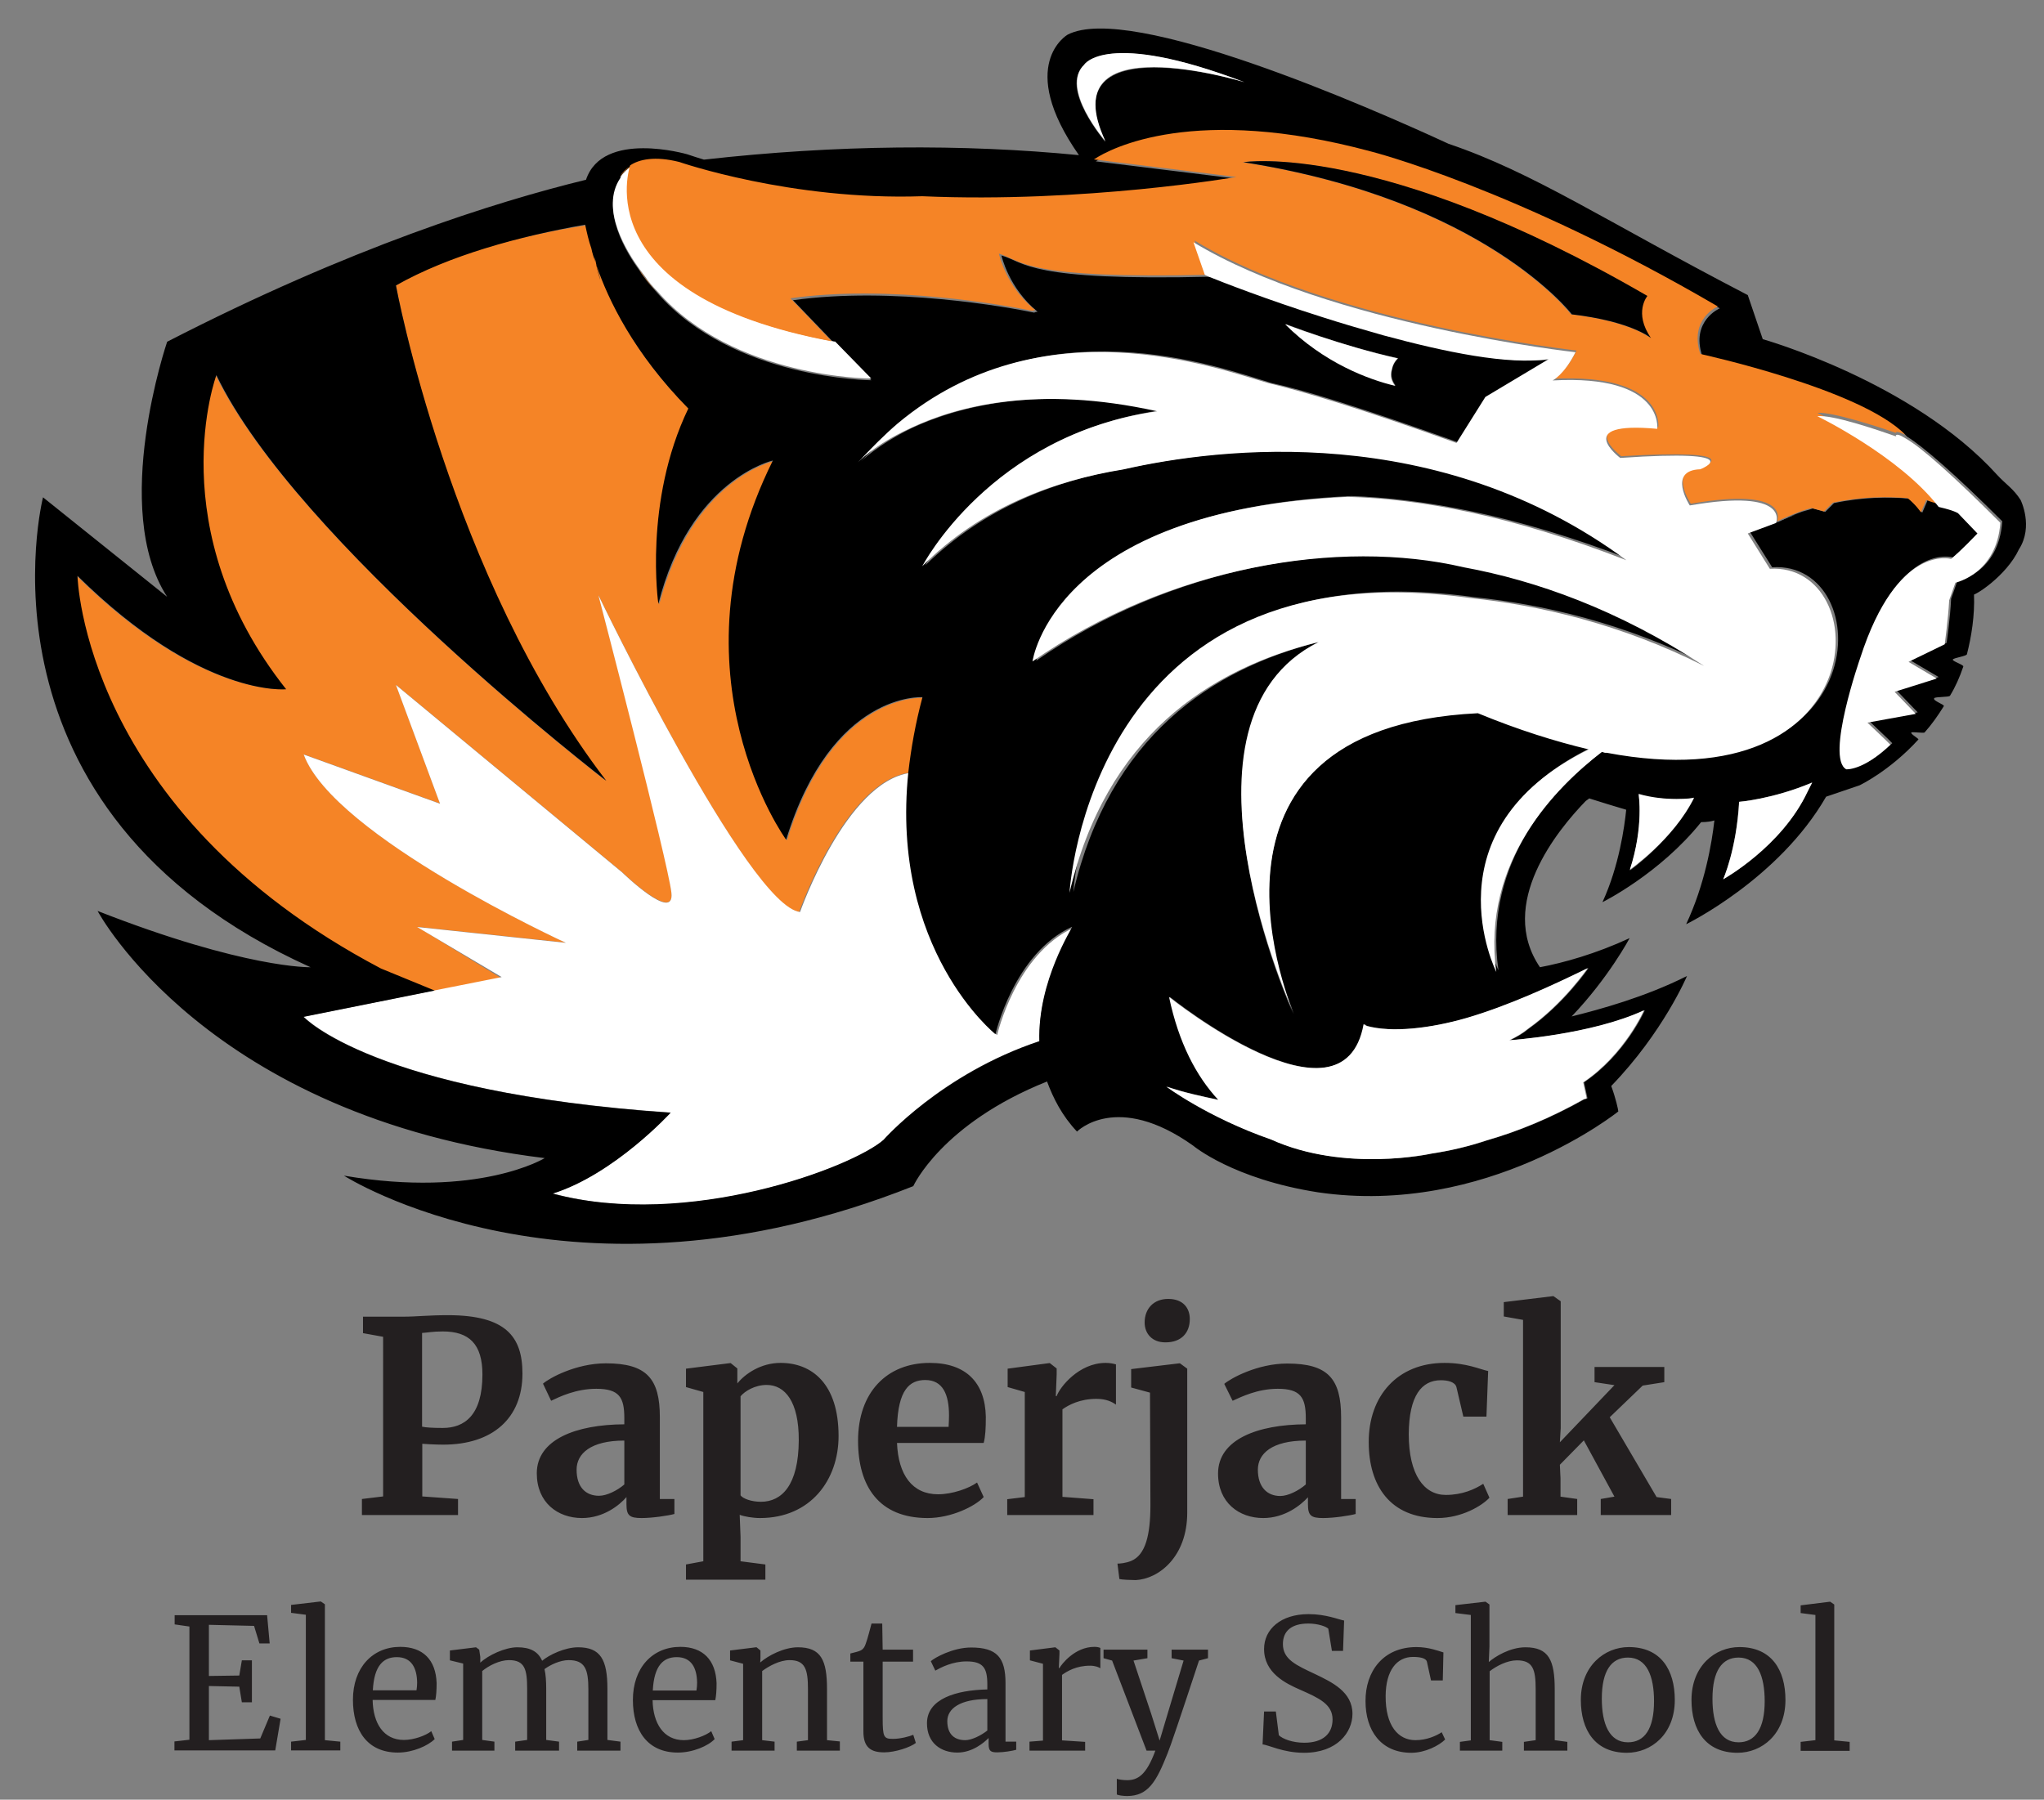 <?xml version="1.0" encoding="utf-8"?>
<!-- Generator: Adobe Illustrator 27.7.0, SVG Export Plug-In . SVG Version: 6.00 Build 0)  -->
<svg version="1.1" id="Layer_1" xmlns="http://www.w3.org/2000/svg" xmlns:xlink="http://www.w3.org/1999/xlink" x="0px" y="0px"
	 viewBox="0 0 955 841" style="enable-background:new 0 0 955 841;" xml:space="preserve">
<rect x="0" y="0" width="955" height="841" fill="#808080" stroke="none"/>
<style type="text/css">
	.st0{fill:#231F20;}
	.st1{fill:none;}
	.st2{fill:#E87D1E;}
	.st3{fill:#F58426;}
	.st4{fill:#FFFFFF;}
</style>
<path id="Paperjack" class="st0" d="M179,699.3l-9.9,1.2v7.5H214v-7.5l-16.7-1.2v-24.6c1,0.1,6,0.4,9.8,0.4c23,0,37-12.3,37-33.2
	c0-17.4-7.9-27.2-34.5-27.3c-9.9,0-14.8,0.7-21.2,0.7h-18.8v7.7l9.4,1.7V699.3z M197.2,666.7v-43.8c2.3-0.1,4.7-0.7,9.7-0.7
	c12.2,0,18.5,5.8,18.5,20.1c0,19.2-8.5,25-18.5,25C202.2,667.3,198.9,667.1,197.2,666.7z M250.8,688.5c0,13.6,9.7,20.9,21.1,20.9
	c10.2,0,17.6-6.1,20.8-9.8v3.4c0,5.3,1.5,6.4,7.1,6.4c5,0,12.4-1.1,15.3-1.9v-7h-6.8v-38.2c0-18-6.1-25.2-25.2-25.2
	c-14.1,0-26.6,7-29.4,9.5l3.8,8c4-1.9,11.6-5.6,21.1-5.6c10.8,0,13.1,4.1,13.1,13.7v2.9C269.1,665.7,250.8,672.7,250.8,688.5
	L250.8,688.5z M279.9,699c-6.3,0-10.5-4.1-10.5-12.2c0-7.5,6.6-13.6,22.3-13.6v20.5C288.5,696.5,283.5,699,279.9,699z M391.8,671.1
	c0-24.5-12.5-34.2-27.1-34.2c-9.2,0-16.6,5.1-20.2,9.6v-7l-3.1-2.5h-0.3l-20.6,2.6v8.6l8.1,2.3v79.1l-8.1,1.5v7.1h37.1v-7.1
	l-11.6-1.5v-11.4l-0.4-10.3c2.1,0.8,6.1,1.5,9.5,1.5C378.8,709.4,391.8,691.5,391.8,671.1L391.8,671.1z M358.2,647.2
	c8.5,0,15.1,7.7,15,25.9c-0.1,20.9-7.9,28.7-17.7,28.7c-4.5,0-8.4-1.5-9.5-3v-46.3C348,650.1,352.7,647.2,358.2,647.2L358.2,647.2z
	 M433.4,709.4c11.1,0,22.2-5.5,26.2-9.8l-3.1-6.8c-3.7,2.7-11.5,5.5-18.2,5.5c-12.1,0-18.6-9.1-19.2-24h40.5c0.8-3,1-6.8,1-12.2
	c-0.3-16-9.3-25.2-26.2-25.2c-20,0-33.5,13.7-33.5,36.4C400.9,694.5,410.6,709.4,433.4,709.4L433.4,709.4z M419.1,666.8
	c0.5-17.4,5.9-21.9,13.2-21.9c8.2,0,11.1,6.7,11.1,16.6c0,1.7-0.1,3.6-0.2,5.3L419.1,666.8z M470.6,708h40.3v-7.4l-14.5-1.1v-40.9
	c2.8-2,8.1-4.9,15.9-4.9c4.7,0,7.4,1.5,9.1,2.7v-18.8c-1-0.3-2.7-0.7-4.8-0.7c-12.5,0-21.4,11.3-22.9,15.5h-0.4l0.4-10.1v-2.8
	l-3.2-2.5h-0.3l-19.4,2.6v8.6l8,2.3v49.1l-8.2,1V708z M544.4,627.3h0.2c7.4,0,11.3-4.5,11.3-10.9c0-5-3-9.4-10.1-9.4
	c-6.9,0-11,4.7-11,11C534.8,623.2,538.3,627.3,544.4,627.3L544.4,627.3z M528.5,648.4l8.8,2.4l0.2,52.6c0,13.9-2.3,23.2-8.9,26
	c-2.6,1.1-5.4,1.3-6.5,1.3l0.9,7.2c1,0.3,5.7,0.5,7.6,0.5c10.7-0.5,24.1-10.8,24.1-31.5v-67.3l-3.4-2.5H551l-22.5,2.7L528.5,648.4z
	 M569.1,688.6c0,13.6,9.8,20.8,21.1,20.8c10.2,0,17.6-6.1,20.9-9.7v3.3c0,5.3,1.5,6.4,7.1,6.4c5,0,12.3-1.1,15.2-1.9v-7h-6.8v-38.1
	c0-18.1-6.1-25.2-25.2-25.2c-14,0-26.5,7-29.4,9.5l3.9,7.9c4-1.8,11.6-5.6,21.1-5.6c10.7,0,13.1,4.1,13.1,13.8v2.8
	C587.5,665.7,569.1,672.7,569.1,688.6L569.1,688.6z M598.2,699.1c-6.2,0-10.5-4.2-10.5-12.3c0-7.5,6.6-13.6,22.4-13.6v20.5
	C606.8,696.6,601.8,699.1,598.2,699.1L598.2,699.1z M639.5,674c0,20.2,10,35.4,32.1,35.4c11.3,0,20.8-5.7,24.3-9.5l-2.9-6.5
	c-3.9,2.5-9.7,5.2-17.5,5.2c-10.2,0-17.3-9.5-17.3-28.4c0.1-18.1,6.1-25.2,15-25.2c3.3,0,6.7,0.8,7.3,3.3l3.2,13.7h10.8l0.8-21.3
	c-3.9-0.8-10-3.8-20.4-3.8C653,636.9,639.4,652.3,639.5,674L639.5,674z M711.6,699.4l-7.2,1.1v7.5h32.5v-7.5l-7.8-1.1v-8.6l-0.3-6.3
	l11.2-11.4l14.3,26.3l-6.4,1.1v7.5h32.9v-7.5l-6.8-0.9l-21.9-37.3l15.4-14.8l10.1-1.6v-7.1H745v7.1l9.3,1.4L728.8,674l0.4-6.6v-59.3
	l-3.4-2.4h-0.2l-23,2.8v6.7l9,1.6V699.4z"/>
<path id="Elementary_School" class="st0" d="M88.5,813l-7,0.8v4.2h47.1l2.5-14.8l-5-1.5l-4.5,10.7l-24,0.8v-25.3l14.2,0.3l1.2,7.3
	h4.7v-19.6H113l-1.2,7.1l-14.2,0.2v-23.9l21.1,0.5l2.5,8.2h4.8l-1.2-13.2H81.6v4.3l6.9,1L88.5,813z M142.9,813.1l-6.9,0.8v4.1h23
	v-4.1l-7.2-0.7v-63.5l-1.9-1.3h-0.2L136,750v3.7l6.9,0.9L142.9,813.1z M185.9,819c7,0,14.1-3.2,17.2-6.3l-1.6-3.7
	c-2.6,2.1-8.2,4.1-12.8,4.1c-9.5,0-14.4-7.8-14.6-18.7h29.3c0.4-1.9,0.6-4.4,0.6-7.9c-0.4-10.9-6.4-16.9-17-16.9
	c-13,0-22.1,9.8-22.1,24.7C164.9,808.8,171.7,819,185.9,819L185.9,819z M174.2,789.9c0.6-11.8,5.1-15.5,11.2-15.5
	c6.8,0,9.4,5,9.5,11.9c0,1.2-0.1,2.4-0.3,3.6H174.2z M211.2,818.1H231v-4.2l-5.7-0.8v-32.2c3-2.5,8.1-5.1,12.5-5.1
	c7.4,0,8.5,4.3,8.5,13.5v23.8l-5.6,0.8v4.2h20.5v-4.2l-6-0.8v-23.7c0-3.7-0.2-6.9-0.8-9.4c2.7-2,7.3-4.2,11.3-4.2
	c7.7,0,9.2,4.4,9.2,13.7v23.6l-5.2,0.8v4.2h20.2v-4.2l-6.1-0.8v-23.9c0-13.6-3.2-19.4-13.7-19.4c-6.1,0-13.5,3.5-16.8,6.3
	c-1.9-4.3-5.5-6.3-11.6-6.3c-5.7,0-13.6,3.7-17.3,7.2v-2.7l-0.5-3.4l-1.5-1.1l-12.2,1.5v4.6l6.2,1.5v35.7l-5.2,0.8V818.1z
	 M316.7,819c7,0,14.2-3.1,17.2-6.3l-1.6-3.7c-2.6,2.1-8.2,4.2-12.8,4.2c-9.5,0-14.4-7.9-14.6-18.7h29.3c0.4-2,0.6-4.5,0.6-7.9
	c-0.4-10.9-6.4-17-16.9-17c-13.1,0-22.2,9.8-22.2,24.8C295.7,808.8,302.6,819,316.7,819L316.7,819z M305,790
	c0.6-11.9,5.1-15.6,11.2-15.6c6.8,0,9.4,5,9.5,11.9c0,1.2-0.1,2.5-0.3,3.7L305,790z M347.2,813.2l-5.4,0.7v4.2h20.1v-4.2l-5.8-0.7
	v-32.3c3.1-2.3,8.2-5.1,12.8-5.1c7.3,0,8.6,4.3,8.6,13.6v23.8l-5.2,0.7v4.2h20.1v-4.3l-6-0.6v-23.8c0-13.6-2.8-19.6-13.6-19.6
	c-6.5,0-14,3.9-17.6,7.1l0.1-2v-3.6l-1.8-1.5h-0.3l-12.1,1.5v4.6l6.1,1.6L347.2,813.2z M413.1,818.9c5.2,0,12.3-2.4,14.8-4.4
	l-1.2-3.8c-1.9,0.8-6.1,1.9-9.4,1.9c-4.4,0-4.9-0.7-4.9-10v-26.1h14.2v-5.6h-14.2l-0.2-12.2h-5c-0.5,1.8-1.9,7.4-2.7,9.4
	c-0.5,1.5-1.1,2.5-2.2,3.1c-0.8,0.5-3.4,1.1-5,1.5v3.8h6.1v32.7C403.4,816.6,406.9,818.9,413.1,818.9L413.1,818.9z M433.1,805.3
	c0,9.3,6.6,13.7,14.2,13.7c7.1,0,12.5-4.7,14.6-6.8v2.8c0,3.4,1.1,3.9,4.1,3.9c2.9,0,7-0.7,8.8-1.2v-3.8h-5v-27.3
	c0-12-4-16.7-16.1-16.7c-8.5,0-17.1,4.8-18.8,6.4l2.1,4.4c2.7-1.5,8-4.3,14.6-4.3c7.8,0,9.7,3.1,9.7,10.7v2.4
	C446.7,789.8,433.1,793.9,433.1,805.3L433.1,805.3z M451,813.2c-4.8,0-8.4-2.5-8.4-8.9c0-5.8,5.9-10.3,18.7-10.3v14.7
	C458.4,811,454,813.2,451,813.2L451,813.2z M481,818.1h26V814l-10.8-0.7v-30.6c2.4-1.7,6.6-4.3,13.1-4.3c2.4,0,4.1,0.7,4.8,1.2v-9.5
	c-0.7-0.3-1.5-0.5-2.8-0.5c-9.1,0-15.3,8.1-16.3,9.9h-0.3l0.3-6.6v-1.6l-1.9-1.5H493l-11.8,1.5v4.6l6.1,1.6v35.9l-6.3,0.5L481,818.1
	z M526.6,839.3c9.9,0,13.7-6.8,18.9-19.9c1.2-2.8,5.9-16.7,14.7-43.4l4.2-1.1v-4h-17v4l5.6,1.1l-7.5,25l-3.7,12.4l-3.9-12.4l-8.3-25
	l6.5-1.1v-4h-20.5v4l4,1.1l16.1,42.1h4.1c-4.2,11.5-8.3,13.8-13.2,13.8c-1.7,0-4.2-0.3-4.8-0.7v7.4
	C522.6,839,524.8,839.3,526.6,839.3L526.6,839.3z M609.3,819.1c15.5,0,22.6-9.6,22.6-18.2c0-10.3-9.6-14.8-17.5-18.6
	c-8.7-4.1-15-6.8-15-14c0-6.1,4-9.6,11.9-9.6c4.5,0,8.3,1.4,9.3,2.4l1.7,10.4h5.2l0.5-14.2c-2.4-0.4-8.4-3-16.6-3
	c-12.9,0-20.8,7-20.8,16.3c0,11.2,10.1,16.1,17,19.1c8.6,3.8,15,6.7,15,13.8c0,6.6-4.4,10.9-13.2,10.9c-5.6,0-10.1-1.8-11.9-3.5
	l-1.4-11.1h-5.5l-0.7,15.4C592.7,815.4,599.5,819.1,609.3,819.1L609.3,819.1z M638,795c0,13.6,7.1,24.1,21.4,24.1
	c6.5,0,13-3.4,15.8-6.2l-1.6-3.4c-2.6,1.7-7,3.7-12.3,3.7c-8,0-14-6.7-13.9-20.7c0.1-11.9,5.2-18.2,12.8-18.2c3.1,0,6.1,0.5,6.5,2.3
	l1.9,8.7h5.5l0.3-13.1c-2.3-0.7-6.9-2.5-12.6-2.5C646.2,769.7,637.9,781.1,638,795L638,795z M687.2,813.3l-5.1,0.7v4.1h19.8V814
	l-5.9-0.8V781c3.2-2.5,8.3-5.1,12.7-5.1c7.5,0,8.8,4.2,8.8,13.5v23.8L712,814v4.1h20.3V814l-5.9-0.8v-23.7
	c0-13.7-2.8-19.7-13.7-19.7c-7.2,0-14.3,4.4-17.1,6.9l0.3-7.2v-19.7l-1.8-1.3h-0.2l-13.9,1.6v3.7l7.2,0.9L687.2,813.3z M738.6,794.4
	c0,14,6.6,24.7,21.5,24.7c11.4,0,22.4-8.7,22.4-24.7c0-14-6.5-24.7-21.5-24.7C749.7,769.7,738.6,778.5,738.6,794.4z M760.6,814.2
	c-8.7,0-12.2-8.6-12.2-20.4c0-13,4.5-19.2,12.2-19.2c8.9,0,12.2,8.8,12.2,20.4C772.8,807.9,768.4,814.2,760.6,814.2z M790.3,794.4
	c0,14,6.6,24.7,21.5,24.7c11.4,0,22.4-8.7,22.4-24.7c0-14-6.5-24.7-21.5-24.7C801.3,769.7,790.3,778.5,790.3,794.4z M812.3,814.2
	c-8.8,0-12.2-8.6-12.2-20.4c0-13,4.5-19.2,12.2-19.2c8.9,0,12.2,8.8,12.2,20.4C824.5,807.9,820,814.2,812.3,814.2z M848.2,813.2
	l-6.9,0.8v4.2h22.9V814l-7.2-0.7v-63.5l-1.9-1.3H855l-13.7,1.7v3.6l6.9,0.9V813.2z"/>
<g>
	<path class="st1" d="M793.2,371.8l-42.4-19.7H750L793.2,371.8z M801.4,376l0.8,0.4L801.4,376z"/>
	<path class="st2" d="M384.9,181.1l36.2,16.9L384.9,181.1z M278,121.4c0-0.4-0.4-0.8-0.4-1.2c0.4,1.2,0.4,2.1,0.8,3.3
		c0,0.4,0.4,0.8,0.4,1.2C278.8,123.5,278.4,122.3,278,121.4z"/>
	<path class="st3" d="M194.9,433.1l69.5,7.4c0,0-108.6-49.8-122.5-88l63.7,23L185,320l105.7,87.6c0,0,24.7,23.8,23,9.5
		c-1.2-14.4-34.1-139-34.1-139s69.9,145.1,93.8,148c0,0,21.4-60.9,51.4-65c1.2-10.7,3.3-22.6,6.6-35c0,0-42.4-2.9-63.7,66.6
		c0,0-56.3-76.9-6.2-177.2c0,0-38.2,8.2-53.5,67c0,0-7.4-47.7,14-91.3c-25.5-25.5-37.4-50.6-42.8-66.6c2.5,10.3,1.2,5.8-0.4-1.2
		c-0.8-2.9-1.6-4.9-2.1-7c-1.2-3.7-2.1-7.4-2.9-11.1c-31.3,4.9-63.7,13.6-88.8,28c0,0,24.7,136.5,97.9,231.5
		c0,0-144.3-111.4-182.2-189.6c0,0-26.7,72,32.5,146.8c0,0-39.9,4.1-97.5-53c0,0,2.9,110.2,141.9,183.8l25.1,10.3l31.2-6.2
		C234,457,194.9,433.1,194.9,433.1z"/>
	<path class="st2" d="M513.1,241.1l19.3,9L513.1,241.1z M431.3,202.9l-4.9-2.5H426L431.3,202.9z"/>
	<path class="st4" d="M465.9,483.7c0,0-49.3-39.9-40.7-122.5c-30,4.1-51.4,65-51.4,65c-24.3-2.9-94.2-148-94.2-148
		s32.5,124.6,34.1,139s-23-9.5-23-9.5L185,320.1l20.6,55.5l-63.7-23c14,38.2,122.5,88,122.5,88l-69.5-7.4l39.5,23.4l-31.2,6.2
		l-61.3,12.3c0,0,32.5,35.4,171.5,44.8c0,0-25.9,28.4-55.1,37.8c63.3,17.3,140.2-12.3,154.6-25.1c0,0,26.7-30.8,72.8-46.1
		c-0.8-28.4,16-53,16-53C474.5,445.9,465.9,483.7,465.9,483.7z"/>
	<path d="M944.1,233.7c-3.3-5.3-7-7.4-11.1-11.9c-39.5-43.6-109.4-63.3-109.4-63.3l-7-20.6c-66.6-34.6-99.9-57.2-139.8-70.7
		C640.2,50.3,528,1,498.8,16.2c0,0-24.3,14,5.3,56.3c-54.3-5.3-113.1-4.9-175.2,2.1c-2.5-0.8-5.3-1.6-7.8-2.5
		c0,0-39.5-11.5-47.3,11.9c-42.3,10.3-110.2,31.7-195.7,75.7c0,0-26.7,78.1,0,119.2l-58-46.5c0,0-37.4,146.4,125,219.6
		c0,0-30.4,0.8-99.5-26.3c0,0,51,96.2,208.9,115.5c0,0-30.8,18.9-93.8,8.2c0,0,106.5,68.3,266,4.9c0,0,13.2-29.2,62.5-48.9
		c2.9,7.8,7,16,14,23.4c0,0,18.5-18.9,54.3,6.6c0,0,18.5,15.6,58.4,21.8c78.9,11.5,140.2-37.8,140.2-37.8c0-0.8-1.2-6.2-3.3-11.9
		c24.3-25.1,35.4-51.4,35.4-51.4c-19.7,9.9-40.7,15.6-53.9,18.9c17.3-18.1,27.1-36.6,27.1-36.6c-16,7.4-30.8,11.5-41.9,13.6
		c-20.1-29.6,8.2-64.1,21.4-77.7c1.2-0.8,1.6-1.2,1.6-1.2c6.6,2.1,11.9,3.7,17.3,5.3c-0.8,7.8-3.3,26.3-11.1,43.2
		c0,0,26.7-13.2,46.1-37.4c2.9,0,4.9-0.4,6.2-0.8c-1.2,10.7-4.5,30-13.2,48.5c0,0,43.2-21,65.4-59.6l15.6-5.3c0,0,14-6.6,27.5-21.4
		c0.4-0.4-3.7-2.5-3.3-3.3c0.4-0.4,5.8,0.4,6.2,0c3.3-3.7,6.2-7.8,9-12.3c0.4-0.8-5.3-2.5-4.5-3.7c0.4-0.8,7-0.4,7.4-1.2
		c2.5-4.1,4.5-8.6,6.2-13.6c0.4-0.8-5.3-2.5-4.9-3.3c0.4-0.8,6.6-1.6,6.6-2.5c2.1-8.2,3.7-18.1,3.3-28l-1.2,0.4
		c1.2,0.8,16.4-9,22.2-21.4C950.2,246,944.1,233.7,944.1,233.7L944.1,233.7z M506.6,30.2c0,0,9.9-16.4,74.8,8.2c0,0-90.9-27.5-65,28
		C516.4,65.9,494.6,41.3,506.6,30.2z M485.6,486.6c-45.6,15.2-72.8,46.1-72.8,46.1c-14.4,12.7-91.3,41.9-154.6,25.1
		c28.8-9,55.1-37.8,55.1-37.8c-139-9.5-171.5-44.8-171.5-44.8l61.3-12.3L178,452.6C38.6,379.2,36.2,269.1,36.2,269.1
		c58,57.2,97.5,53,97.5,53c-59.3-74.8-32.6-146.8-32.6-146.8c37.4,78.1,182.2,189.6,182.2,189.6C210.1,269.5,185,133.4,185,133.4
		c24.7-14,57.6-23,88.4-28.4c0.8,3.7,1.6,7.4,2.9,11.1c0.4,2.1,1.2,4.5,2.1,7c-0.4-0.8-0.4-2.1-0.8-3.3c0,0.4,0.4,0.8,0.4,1.2
		c0.4,1.2,0.4,2.1,0.8,3.3c5.3,15.6,17.3,40.7,42.8,66.6c-21,43.6-14,91.3-14,91.3c14.8-58.4,53.5-67,53.5-67
		c-49.8,100.3,6.2,177.2,6.2,177.2c21.4-69.5,63.7-66.6,63.7-66.6c-3.3,12.3-5.3,23.8-6.6,35c-8.6,83.1,40.7,122.5,40.7,122.5
		s8.6-37.8,35.8-50.2C501.2,433.5,484.8,458.2,485.6,486.6z M742.2,452.4c0,0-11.1,16.4-28,28.4c-2.5,2.1-5.3,3.7-8.6,5.3
		c0,0,38.2-2.5,62.9-14c0,0-9,20.6-28.4,33.7l1.6,7.4c0,0-0.4,0.4-1.2,0.4c-16,9-31.3,15.2-45.6,19.3c-8.6,2.9-17.3,4.9-25.9,6.2
		c0,0-40.3,9-74.8-6.6c-29.6-10.3-48.9-24.7-48.9-24.7c8.6,2.9,16.4,4.5,24.3,6.2c-10.3-11.1-18.5-26.7-23-48.1
		c0,0,81.4,65.4,90.9,12.7c0.8,0.4,1.2,0.8,1.2,0.8c11.9,3.3,30,1.2,46.9-3.7C704.4,470.1,725.3,460.7,742.2,452.4L742.2,452.4z
		 M761.5,406.8c6.6-20.1,4.1-35.4,4.1-35.4c12.7,3.3,25.9,1.6,25.9,1.6C781.7,392.4,761.5,406.8,761.5,406.8z M802.2,376.4l-0.8-0.4
		L802.2,376.4C802.2,376,802.2,376,802.2,376.4z M844.6,369.8c-12.3,25.9-39.5,41.1-39.5,41.1s6.2-14,7.4-36.2c0,0,15.6-1.2,34.1-9
		L844.6,369.8z M421,197.9c67.4-56.7,148.4-26.3,173.1-18.9c15.2,3.3,41.9,11.5,88,28l13.6-21.4l29.6-17.7
		c-18.9,2.5-48.5-3.3-77.3-11.1c-9-2.5-18.5-5.3-28.8-8.6c-25.9-8.2-47.3-16.9-53-18.9c-86.3,2.1-86.8-6.6-98.3-9.9
		c0,0,3.3,15.2,16.9,26.3c-0.4,0-0.8,0-1.6,0.4c-11.9-2.5-66.2-12.3-112.7-5.8c0,0,9.5,9.9,19.3,20.1h0.4l16.9,17.3
		c0,0-64.6-0.4-99.9-40.7c-2.9-3.3-5.8-6.6-8.2-10.3c-5.8-7.8-18.9-28.4-9-42.8v-0.4c1.2-1.6,2.9-3.7,5.3-5.3
		c4.5-2.9,11.5-4.5,23-1.6c0,0,51.8,18.1,113.5,16c75.7,3.3,146.8-9,146.8-9L512,75.4c7.8-4.9,47.3-25.5,129.5-3.7
		c0,0,67.4,16.9,162,72.4c0,0-13.6,5.8-8.2,22.2c0,0,75.2,16.4,95.8,37.8c7.4,4.5,23,18.1,44.4,39.5c-1.6,24.3-21,28-21,28l-2.9,8.2
		c-0.4,9-2.1,20.6-2.1,20.6l-16.9,8.2l13.2,7.8l-19.7,6.2l9.9,10.3l-22.6,4.1l8.6,8.2l2.1,2.1c-12.7,12.3-20.6,11.5-20.6,11.5
		c-10.3-5.3,6.6-52.2,6.6-52.2c17.3-53.9,42.4-46.1,42.4-46.1c6.2-4.9,9.9-9.5,12.3-11.9l-9-11.1c-2.5-0.8-5.8-2.1-9-2.9
		c0,0-2.1,0-6.2-0.8l-2.5,5.8c0,0-2.5-3.3-6.2-6.6c-9-0.8-21.4-0.8-35,2.1l-4.1,4.1l-5.8-1.6c-2.1,0.8-4.5,1.2-6.6,2.1
		c-3.3,1.2-6.2,2.5-9.5,4.1l-13.2,4.9l10.3,16.4c49.3-3.3,49.8,109.4-76.1,85.9l-2.5-0.4l1.6,0.4c-0.4,0-1.2-0.4-1.6-0.4
		c-21.8,16-56.7,51-49.3,102.8c0,0-33.3-66.2,43.2-104c-15.6-3.3-32.5-9-51.8-16.9c-145.1,7.8-87.2,141.4-87.2,141.4
		S541.8,337,617.9,299.6c-52.2,12.7-99.5,45.2-116.4,117.2c0,0,9.5-162.8,187.5-137.7c31.7,3.3,69.5,11.9,109,31.7
		c-39.9-26.3-78.5-39.9-112.3-46.1c-58-13.6-137.7-0.4-201.5,44c0,0,9-70.7,147.2-76.9c32.9,1.2,76.1,8.6,130.3,29.6
		c-88-65-190-52.6-235.6-42.4c-32.9,5.3-66.6,18.5-93.8,45.2c0,0,31.3-61.3,109.8-72.4c-55.9-11.9-93.8-2.1-116,8.2l4.9,2.5
		l-4.9-2.5c-16,7.8-23.8,15.6-23.8,15.6C408.3,209.4,414.5,203.3,421,197.9 M652.1,180.2c-12.7-3.3-33.3-10.7-51.4-28.8
		c0,0,26.3,10.3,52.6,16c-1.6,1.6-2.5,3.3-2.9,5.3C649.7,175.7,650.5,178.2,652.1,180.2z"/>
	<path d="M925.6,247.7c0.8-0.8,0.8-1.2,0.8-1.2L925.6,247.7z M925.6,247.7c-0.4,0.4-0.8,1.2-1.2,1.6L925.6,247.7z"/>
	<path class="st4" d="M653,167.5c-25.9-5.8-52.6-16-52.6-16c18.1,18.1,39.1,25.9,51.4,28.8c-1.6-2.1-2.5-4.5-1.6-7.4
		C650.5,171.2,651.3,169.1,653,167.5z M765.6,371c0,0,2.5,15.2-4.1,35.4c0,0,20.6-14.4,30-33.7C791.5,373.1,778.4,374.7,765.6,371z
		 M805.1,410.9c0,0,27.5-15.2,39.5-41.1l2.1-4.1c-18.5,7.8-34.1,9-34.1,9C811.3,397.3,805.1,410.9,805.1,410.9z M839.2,240.3
		c-3.3,1.2-6.6,2.5-9.5,4.1C833.1,242.7,836.3,241.5,839.2,240.3z M647.6,156.4c-9.9-2.9-19.7-5.8-28.8-8.6
		C629.1,151,638.6,153.9,647.6,156.4z"/>
	<path d="M278.8,124.3c0-0.4-0.4-0.8-0.4-1.2C280,130.1,281.7,135,278.8,124.3z"/>
	<path class="st2" d="M294.8,77.4c-2.5,1.6-4.1,3.3-5.3,5.3C291.1,80.7,292.8,79.1,294.8,77.4z M298.5,126c2.5,3.7,4.9,7,8.2,10.3
		c-2.1-2.1-3.7-4.5-5.8-7C301,129.2,300.2,128,298.5,126z"/>
	<path class="st4" d="M581.4,38.4c-64.6-24.7-74.8-8.2-74.8-8.2c-11.5,11.1,9.9,35.8,9.9,35.8C490.5,10.4,581.4,38.4,581.4,38.4z
		 M295.2,77.4C294.8,77.4,294.8,77.4,295.2,77.4c-2.1,1.6-4.1,3.3-5.3,5.3v0.4c-9.9,14.4,3.3,35,9,42.8c1.6,2.1,2.5,3.3,2.5,3.3
		c1.6,2.5,3.7,4.9,5.8,7c35.4,40.7,99.9,40.7,99.9,40.7l-16.9-17.3h-0.4C273.8,137.9,294.8,77.9,295.2,77.4z"/>
	<path class="st3" d="M905.8,235.3c-18.5-23.4-56.7-42.4-56.7-42.4c7-0.4,27.5,6.2,37,9.5l-0.4-0.4c0.4-0.4,2.1,0,4.5,1.2
		c-20.6-21.4-95.8-37.8-95.8-37.8c-5.3-16.4,8.2-22.2,8.2-22.2c-95-55.5-162-72.4-162-72.4c-82.2-22.2-121.7-1.6-129.5,3.7l66.6,8.2
		c0,0-71.1,12.3-146.8,9c-61.3,2.1-113.5-16-113.5-16c-11.5-2.9-18.9-1.2-23,1.6c0,0.4-21.4,60.4,94.2,82.2
		c-9.9-10.3-19.3-20.1-19.3-20.1c46.5-6.6,100.7,3.3,112.7,5.8c0.4,0,0.8,0,1.6-0.4c-13.6-10.7-16.9-26.3-16.9-26.3
		c11.5,3.7,11.9,11.9,98.3,9.9c-1.2-0.4-1.6-0.8-1.6-0.8l-5.3-15.2c63.3,38.7,178.5,51.4,178.5,51.4c-5.3,10.7-10.7,13.2-10.7,13.2
		c52.2-2.5,48.9,22.6,48.9,22.6c-40.7-3.7-17.3,13.6-17.3,13.6c61.7-3.7,37.4,5.3,37.4,5.3c-16,0.4-4.9,16.9-4.9,16.9
		c47.3-8.2,40.3,8.2,40.3,8.2c3.3-1.6,6.6-2.9,9.5-4.1c2.1-0.8,4.5-1.6,6.6-2.1l5.8,1.6l4.1-4.1c13.6-2.9,25.9-2.9,35-2.1
		c3.7,2.9,6.2,6.6,6.2,6.6l2.5-5.8C903.8,235.3,905.8,235.3,905.8,235.3C905.8,234.9,906.2,235.3,905.8,235.3L905.8,235.3z
		 M734,146.9c0,0-40.7-53.5-153.4-71.1c0,0,63.3-10.3,188.7,62.5c0,0-6.6,8.2,1.6,19.7C771.4,158,761.9,150.2,734,146.9z"/>
	<path class="st4" d="M923.9,249.3c-2.5,2.5-6.2,6.6-12.3,11.9c0,0-25.1-7.4-42.4,46.1c0,0-16.4,46.9-6.6,52.2
		c0,0,7.8,0.8,20.6-11.5l-2.1-2.1l-8.6-8.2l22.6-4.1l-9.9-10.3l19.7-6.2l-13.2-7.8l16.9-8.2c0,0,1.6-11.5,2.1-20.6l2.9-8.2
		c0,0,19.3-4.1,21-28c-21.4-21.4-37-35.4-44.4-39.5c-2.5-1.6-4.1-2.1-4.5-1.2l0.4,0.4c-9.5-3.3-30-10.3-37-9.5
		c0,0,38.2,18.5,56.7,42.4c3.3,0.8,6.6,1.6,9,2.9L923.9,249.3 M826.9,318.8c4.1,1.2,8.6,2.5,12.7,4.1
		C840,322.9,835.1,321.3,826.9,318.8z"/>
	<path class="st4" d="M826.9,265.8l-10.3-16.5l13.2-4.9c0,0,7-16.4-40.3-8.2c0,0-10.7-16.4,4.9-16.9c0,0,24.3-9.5-37.4-5.3
		c0,0-23-17.3,17.3-13.6c0,0,3.3-25.5-48.9-22.6c0,0,5.3-2.5,10.7-13.2c0,0-114.7-12.7-178.5-51.4l5.3,15.2l1.6,0.8
		c6.2,2.5,27.1,10.7,53,18.9c9,2.9,18.9,5.8,28.8,8.6c28.8,7.8,58.4,14,77.3,11.1L694,185.5L680.5,207c-45.6-16.4-72.4-24.3-88-28
		c-24.3-7-105.7-37.4-173.1,18.9c-6.2,5.3-12.3,11.5-18.5,18.1c0,0,7.8-8.2,23.8-15.6c22.2-10.7,60-20.6,116-8.2
		c-78.1,11.1-109.8,72.4-109.8,72.4c27.1-27.1,60.9-39.9,93.8-45.2c45.2-10.3,147.2-22.6,235.2,42.4c-53.9-21-97-28.8-130.3-29.6
		c-137.7,6.2-147.2,76.9-147.2,76.9c63.7-44.4,143.5-57.6,201.5-44c33.7,6.2,72,19.7,112.3,46.1c-39.1-19.7-77.3-28.4-109-31.7
		c-178.5-25.1-187.5,137.7-187.5,137.7c16.9-72.4,64.6-104.4,116.4-117.2c-74,37-11.5,173.9-11.5,173.9s-58-133.6,85.9-140.6
		c18.9,7.8,36.2,13.2,51.8,16.9c-76.5,37.8-43.2,104-43.2,104c-7-51.8,28-86.3,49.3-102.8c0.4,0,1.2,0.4,1.6,0.4h0.8
		C876.6,375.5,876.2,262.9,826.9,265.8z"/>
	<path d="M769.7,138.3C644.3,65.5,581,75.8,581,75.8c112.7,17.7,153.4,71.1,153.4,71.1c28,3.3,37,11.1,37,11.1
		C763.1,146.1,769.7,138.3,769.7,138.3z"/>
	<path class="st4" d="M741.8,452.4c0,0-11.1,16.4-28,28.4c-2.5,2.1-5.3,3.7-8.6,5.3c0,0,38.2-2.5,62.9-14c0,0-9,20.6-28.4,33.7
		l1.6,7.4c0,0-0.4,0.4-1.2,0.4c-16,9-31.2,15.2-45.6,19.3c-8.6,2.9-17.3,4.9-25.9,6.2c0,0-40.3,9-74.8-6.6
		c-29.6-10.3-48.9-24.7-48.9-24.7c8.6,2.9,16.4,4.5,24.3,6.2c-10.3-11.1-18.5-26.7-23-48.1c0,0,81.4,65.4,90.9,12.7
		c0.8,0.4,1.2,0.8,1.2,0.8c11.9,3.3,30,1.2,46.9-3.7C704.4,470.1,724.9,460.7,741.8,452.4L741.8,452.4z"/>
</g>
</svg>
